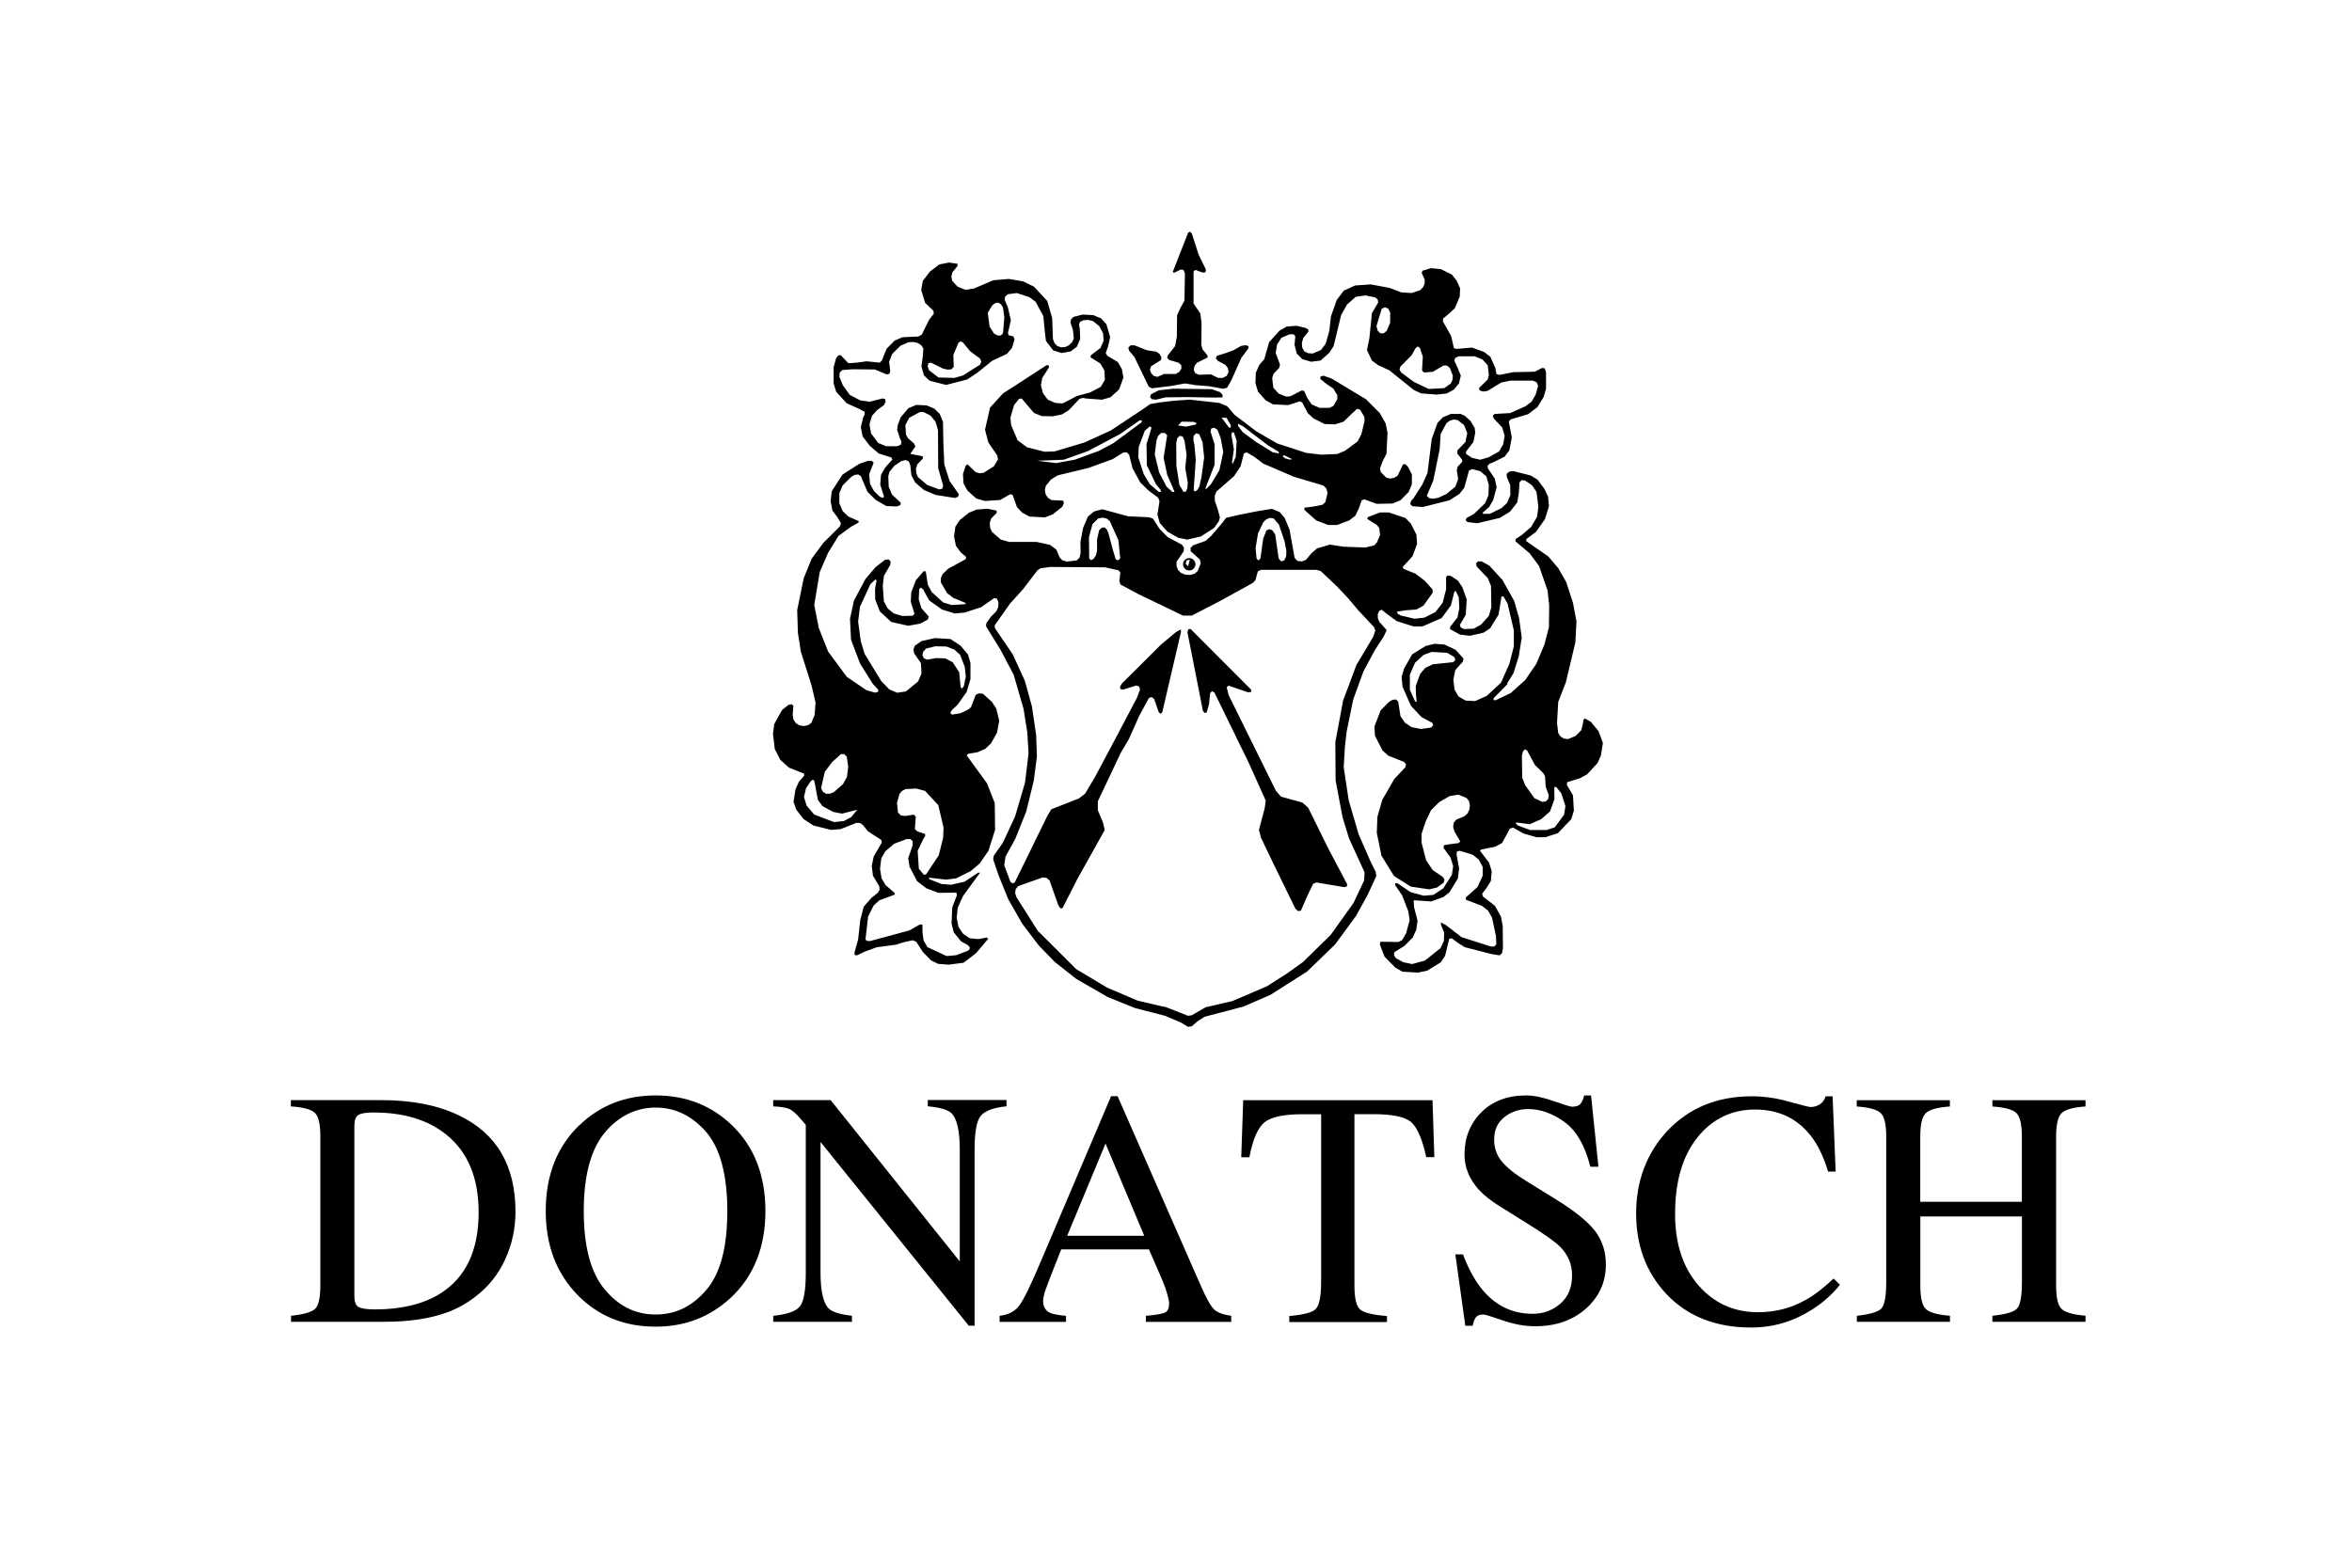 <?xml version="1.0" encoding="UTF-8"?>
<svg id="Ebene_1" data-name="Ebene 1" xmlns="http://www.w3.org/2000/svg" version="1.1" viewBox="0 0 300 200">
  <defs>
    <style>
      .cls-1 {
        fill: #000;
        fill-rule: evenodd;
        stroke-width: 0px;
      }
    </style>
  </defs>
  <path class="cls-1" d="M37.1,167.87c1.56-.17,2.57-.45,3.05-.85.47-.4.71-1.4.71-3.02v-19.01c0-1.56-.23-2.56-.69-3.01-.45-.44-1.48-.72-3.07-.83v-.8h11.53c3.88,0,7.16.64,9.85,1.92,4.85,2.3,7.27,6.4,7.27,12.32,0,2.13-.44,4.16-1.31,6.07-.86,1.92-2.18,3.55-3.93,4.86-1.11.84-2.27,1.47-3.46,1.9-2.19.81-4.87,1.21-8.05,1.21h-11.88v-.77ZM45.71,166.72c.34.22,1.05.33,2.12.33,3.34,0,6.09-.66,8.25-1.98,3.31-2.03,4.97-5.5,4.97-10.41,0-4.39-1.37-7.68-4.1-9.89-2.33-1.89-5.43-2.84-9.29-2.84-.97,0-1.62.1-1.96.32-.33.21-.5.67-.5,1.38v21.73c0,.7.17,1.15.5,1.38Z"/>
  <path class="cls-1" d="M73.93,143.53c2.62-2.52,5.87-3.78,9.7-3.78s7.1,1.27,9.73,3.8c2.85,2.74,4.27,6.4,4.27,10.96s-1.47,8.32-4.43,11.06c-2.64,2.45-5.83,3.68-9.58,3.68-4.01,0-7.34-1.36-9.98-4.07-2.68-2.77-4.03-6.33-4.03-10.67,0-4.57,1.43-8.22,4.3-10.98ZM77.12,164.48c1.77,2.15,3.94,3.22,6.51,3.22s4.67-1.04,6.46-3.14c1.8-2.09,2.68-5.45,2.68-10.05s-.91-8.03-2.71-10.11c-1.81-2.07-3.95-3.1-6.43-3.1s-4.73,1.07-6.51,3.22c-1.77,2.15-2.66,5.48-2.66,9.99s.88,7.81,2.65,9.97Z"/>
  <path class="cls-1" d="M98.63,167.87c1.77-.19,2.9-.58,3.4-1.21.5-.62.75-2.05.75-4.31v-18.85l-.59-.68c-.62-.74-1.15-1.2-1.59-1.37-.44-.17-1.1-.27-1.98-.3v-.8h7.33l16.47,20.58v-14.3c0-2.35-.35-3.88-1.04-4.59-.46-.46-1.47-.76-3.04-.9v-.8h10.04v.8c-1.62.16-2.71.56-3.26,1.19-.54.62-.81,2.06-.81,4.3v22.5h-.74l-18.91-23.44v16.66c0,2.34.34,3.86,1.03,4.57.44.45,1.44.77,2.98.94v.77h-10.04v-.77Z"/>
  <path class="cls-1" d="M127.5,168.64v-.77c1.1-.13,1.92-.55,2.47-1.26.56-.71,1.5-2.63,2.83-5.78l8.92-20.98h.83l10.64,24.24c.71,1.61,1.28,2.61,1.7,2.99.43.38,1.14.64,2.15.79v.77h-10.88v-.77c1.25-.11,2.06-.25,2.42-.41.36-.16.54-.56.54-1.18,0-.21-.07-.58-.21-1.1-.14-.53-.33-1.09-.58-1.68l-1.78-4.11h-11.19c-1.11,2.8-1.78,4.51-1.99,5.13-.21.62-.32,1.11-.32,1.47,0,.72.3,1.22.88,1.5.36.16,1.04.29,2.04.38v.77h-8.47ZM145.95,157.66l-4.94-11.77-4.89,11.77h9.83Z"/>
  <path class="cls-1" d="M158.57,140.36h24.15l.23,7.26h-1.03c-.5-2.28-1.14-3.76-1.91-4.45-.77-.68-2.39-1.03-4.87-1.03h-2.38v21.88c0,1.66.26,2.68.77,3.08.51.39,1.64.66,3.38.79v.77h-12.46v-.77c1.81-.15,2.93-.44,3.38-.9.45-.46.68-1.62.68-3.47v-21.37h-2.39c-2.36,0-3.98.34-4.83,1.03-.85.68-1.5,2.17-1.93,4.46h-1.04l.25-7.26Z"/>
  <path class="cls-1" d="M186.61,160.04c.73,1.92,1.57,3.45,2.55,4.59,1.69,1.99,3.8,2.98,6.33,2.98,1.36,0,2.54-.43,3.53-1.29,1-.86,1.5-2.07,1.5-3.61,0-1.39-.5-2.61-1.5-3.63-.65-.66-2.03-1.63-4.13-2.94l-3.65-2.28c-1.1-.69-1.98-1.39-2.63-2.1-1.21-1.35-1.81-2.84-1.81-4.47,0-2.15.71-3.95,2.15-5.39,1.44-1.43,3.33-2.15,5.7-2.15.97,0,2.15.24,3.51.72,1.37.48,2.15.72,2.35.72.52,0,.89-.12,1.09-.37.2-.26.36-.61.47-1.07h.87l.94,9.1h-1.03c-.69-2.74-1.81-4.65-3.34-5.74-1.54-1.09-3.06-1.62-4.57-1.62-1.17,0-2.19.34-3.06,1.03-.86.68-1.3,1.64-1.3,2.86,0,1.1.33,2.04,1,2.82.67.8,1.7,1.62,3.11,2.48l3.75,2.32c2.35,1.45,4.01,2.78,4.97,3.99.95,1.22,1.42,2.67,1.42,4.33,0,2.24-.85,4.11-2.53,5.62-1.69,1.5-3.86,2.26-6.48,2.26-1.33,0-2.7-.25-4.15-.75-1.44-.5-2.27-.75-2.47-.75-.5,0-.84.15-1.02.46-.17.31-.28.63-.34.98h-.94l-1.27-9.11h.98Z"/>
  <path class="cls-1" d="M228.21,140.55c1.62.45,2.54.68,2.74.68.4,0,.79-.11,1.15-.33.36-.22.62-.56.75-1.04h.9l.39,9.6h-.97c-.57-1.91-1.32-3.45-2.24-4.61-1.75-2.2-4.11-3.3-7.07-3.3s-5.44,1.18-7.34,3.55c-1.91,2.37-2.86,5.63-2.86,9.77,0,3.81,1,6.86,3,9.13,1.99,2.27,4.52,3.41,7.58,3.41,2.21,0,4.25-.53,6.11-1.59,1.08-.6,2.25-1.5,3.53-2.71l.8.8c-.95,1.2-2.12,2.25-3.53,3.15-2.39,1.53-4.98,2.3-7.78,2.3-4.6,0-8.24-1.47-10.94-4.4-2.49-2.72-3.74-6.1-3.74-10.17s1.32-7.65,3.95-10.48c2.77-2.96,6.37-4.45,10.81-4.45,1.55,0,3.14.23,4.76.69Z"/>
  <path class="cls-1" d="M236.83,167.87c1.68-.19,2.72-.5,3.14-.93.41-.44.62-1.58.62-3.44v-18.51c0-1.53-.23-2.53-.7-2.98-.47-.46-1.49-.74-3.06-.85v-.8h11.88v.8c-1.57.11-2.6.39-3.07.85-.48.45-.71,1.45-.71,2.98v8.33h12.96v-8.33c0-1.53-.23-2.53-.69-2.98-.46-.46-1.48-.74-3.07-.85v-.8h11.88v.8c-1.57.11-2.59.39-3.05.85-.47.45-.7,1.45-.7,2.98v19.01c0,1.56.23,2.56.7,2.99.46.44,1.48.73,3.05.87v.77h-11.88v-.77c1.68-.17,2.74-.48,3.15-.92.41-.44.62-1.59.62-3.45v-8.3h-12.96v8.81c0,1.56.23,2.56.71,3.01.47.44,1.5.73,3.07.85v.77h-11.88v-.77Z"/>
  <path class="cls-1" d="M151.69,71.2c.44,0,.79.36.79.79s-.35.79-.79.79-.79-.35-.79-.79.35-.79.79-.79ZM176.24,39.38l-.67,2.23.15.57.34.34h.43l.38-.3.45-1.05v-1.31s-.26-.49-.26-.49l-.4-.17-.4.17ZM125.99,39.9l.23,1.76.57.89.44.24.41.02.29-.29.17-2.01-.17-1.28-.27-.43-.36-.2-.38.08-.37.29-.55.93ZM118.48,47.22l1.23.94,2.03.05,1.09-.31,2.17-1.38.17-.39-.17-.39-1.24-.92-.96-1.15-.28-.12-.28.2-.64,1.55.05,1.5-.3.32-.53.03-.59-.15-1.46-.73-.35.06-.1.39.17.49ZM152.3,49.12l1.96.16,1.78.32.48-.14.52-.91,1.3-2.9.91-1.22v-.28l-.38-.11-.57.09-.94.54-1.03.38-1.12.35-.13.33.27.31.97.52.31.42.07.51-.23.46-.5.26h-.6s-.93-.45-.93-.45l-1.53.05-.46-.21-.19-.42.1-.48.31-.42,1.35-.66v-.27s-.63-.78-.63-.78l-.16-.56.03-2.82-.17-1.22-.85-1.25v-4.08s.23-.21.23-.21l.92.34.36-.03.07-.34-.93-1.91-.87-2.7-.24-.25-.24.17-1.95,4.97.16.13.84-.42.37.04.18.45-.06,3.48-.5.9-.44.96-.03,2.76-.23,1.18-.93,1.19-.07.34.29.25,1.15.33.35.31.02.44-.27.42-.45.27h-1.49s-.85.37-.85.37l-.45-.11-.35-.36-.15-.45.14-.43,1.26-.79.07-.32-.21-.43-.43-.32-1.23-.19-1.56-.62h-.52s-.28.29-.28.29l.1.39.68.81,1.83,3.79.41.2,2.43-.3,1.78-.32,1.15.18ZM180.33,48.72l1.91.9,1.97-.1.84-.59.22-.47.04-.54-.4-1.01-.37-.28h-.42l-1.36.8-1.14.09-.24-.25.1-1.77-.37-1.12-.28-.18-.27.21-.52.93-1.42,1.43-.11.38.2.36,1.63,1.21ZM147.8,49.8l-.99.5-.13.37.27.27.53.04,1.21-.29,2.77-.03,3.51.06.95-.02.03-.3-.3-.36-1.09-.39-4.87-.06-1.9.2ZM150.24,54.28l1.07.15,1.24-.28.06-.19-.39-.14-1.5-.03-.47.5ZM156.75,54.52l.22.05.03-.31-.54-.95-.65-.04.93,1.25ZM160.14,56.34l2.2,1.36.79.15-.04-.22-1.34-.8-3.22-2.46-.62-.31v.27l.61.81,1.63,1.2ZM163.61,58.23l.31.24.54.16.37-.05-1.07-.51-.16.16ZM132.28,58.78l2.43.3,2.37-.43,3.07-1.12,1.83-.97,3.64-2.69.03-.25h-.28l-2.49,1.75-4.11,2.18-3.09,1.1-3.4.13ZM157.07,55.51l.31,1.84-.24,1.7.1.11.38-.87.12-2.04-.35-1.07-.23-.05-.11.38ZM117.11,60.89l1.14.97,1.56.58.38-.1.11-.38-.63-2.21-.03-4.87-.31-1.08-.64-.78-.89-.45h-.48l-1.35.73-.49.94.08,1.21.26.46.77.68.16.38-.65.93,1.59.31.03.28-.71.75-.18.54.05.6.22.52ZM154.9,59.35l-1.15,2.94.1.1.62-.63,1.06-1.77.5-2.32-.33-1.78-.41-1.06-.41-.26-.37.09-.11.39.52,1.63v2.67ZM145.87,60.46l.79,1.31,1.15.99h.27l-.03-.24-.63-.79-1.14-2.38-.04-2.73.36-1.09.27-.97-.19-.18-.66.57-.78,2.09-.05,1.3.69,2.13ZM147.83,60.24l.97,1.85.74.67h.27l-.26-.66-.67-1.51-.46-2.18.45-2.89-.28-.28h-.48s-.39.37-.39.37l-.2.53-.23,1.83.55,2.27ZM150.05,59.42l.38,2.45.53.88.31-.03.19-.48.04-.7-.32-1.86.17-1.63-.26-1.83-.23-.51-.38-.12-.32.32-.13.63.02,2.87ZM152.25,55.58l-.04.55.14.6.17,1.97-.27,3.84.17.17.3-.2.27-.47.26-1.19.34-2.48-.2-1.93-.43-1.05-.39-.11-.31.31ZM182.79,61.36l-.8,1.9.3.3.57.06.61-.12,1-.46,1.16-.95.36-.97-.17-1.07.09-.48.6-.66-.03-.28-.59-.76v-.41s1.03-1.07,1.03-1.07l.23-1.14-.41-1.03-.8-.62-.51-.08-.51.15-.42.31-.74,1.38-.13,1.97-.83,4.05ZM141.39,68.05l.6,2.25.33,1.08.32.1.25-.25-.24-2.32-1.09-2.42-.39-.33-.53-.12-.56.1-.73.73-.45,1.64.03,2.73.23.23.33-.17.29-.45.15-.6v-1.42s.26-1.17.26-1.17l.34-.33.36-.05.29.28.21.5ZM162.64,68.12l.46,3.15.32.35.39-.13.24-.52.03-.69-.24-1.25-.71-2.1-.66-.78-.49-.08-.47.19-.38.37-.67,1.43-.31,1.84.13,1.36.25.25.24-.26.35-2.53.41-1.05.38-.17.4.17.29.44ZM151.34,71.51l-.11.42.31.31.23-.85-.42.11ZM121.51,84.48l.83,1.26.19,1.93.17.17.23-.27.26-1.24-.14-1.28-.59-1.51-.73-.67-1.02-.39-1.4-.03-1.17.28-.36.38-.13.45.17.41.43.19,1.14-.2,1.19.03.93.5ZM192.27,87.28l-1.75,1.79-.03.24.3.02,1.91-.92,1.84-1.65,1.42-2.07,1.03-2.46.58-2.22.03-2.8-.21-1.89-1.08-3.11-1.19-1.61-1.84-1.56.05-.27.81-.55,1.14-.98.78-1.32.16-1.28-.24-1.89-.57-.84-.87-.6-.45-.06-.28.29-.08,1.34-.2,1.21-.92,1.18-1.3.8-2.87.68-1.25-.14-.26-.26.15-.28.92-.5,1.43-1.38.42-1,.05-1.32-.32-1.1-.77-.66-1.04-.26-.39.17-.61,2.2-.61.79-1.28.82-3.4.85-1.34-.1-.28-.28.12-.38.34-.39,1.11-1.74.65-1.45.54-4.35.74-2.05.69-.71,1.01-.42h1.26l.51.23.73.66.54.89.07.62-.24,1.19-.92,1.19-.03.3.77.52,1.05.24,1.06-.3,1.35-.75.52-.92.19-1.07-.3-1.06-1.07-1.14-.15-.36.24-.24,1.98-.11,1.94-.86.8-.6.52-.91.31-1.1-.18-.45-.5-.22h-2.84l-1.16.23-1.79,1.09-.59.07-.43-.16-.03-.3,1.09-1.07.15-.58-.15-1.24-.67-.74-1-.4h-2.04l-.44.21-.11.35.42.9.41,1-.24,1-.65.79-.91.49-1.28.14-1.98-.15-.95-.45-3.1-2.49-1.43-.66-.8-.59-.63-1.34.31-1.52.32-3.19.79-1.33-.03-.38-.34-.3-1.24-.25-1.25.18-1.11.99-.75,1.35-.95,3.94-.55.85-1.12,1-1.21.15-1.12-.33-.7-.71-.29-1.11.1-1.11-.22-.24h-.51l-1.04.44-.56.87-.17,1.07.55,1.49-.12.43-.7.73-.18.55.15,1.24.68.75.99.38.52-.05,1.42-.73.32.05.38.87.58.86,1,.43h1.28l.49-.24.5-.88v-.49s-.52-.86-.52-.86l-.87-.58-.78-.64.03-.31.38-.1,1.04.37,4.38,2.64,1.75,1.75.76,1.34.23,1.17-.13,2.68-.48.94-.35.94.1.47.72.72.49.1.49-.09.44-.26.69-1.44.29-.05.33.31.52,1v1.26s-.42,1-.42,1l-1.05,1.05-.99.41-2.03.04-1.56-.57-.35.1-.35,1.01-.45.96-.78.61-1.56.59h-1.12l-1.55-.59-1.5-1.34v-.28s1.13-.14,1.13-.14l1.2-.24.36-.36.26-1.14-.15-.56-.36-.38-3.77-1.12-3.91-1.68-1.21-.91-.89-.52-.37.11-.43,1.66-.84,1.26-2.25,1.97-.2.52v.64s.38,1.11.38,1.11l.27,1-.13.51-.59.84-1.7,1.1-1.72.4-1.17-.23-1.35-.76-1-1.11-.31-1.08.27-1.71-.17-.45-1.22-.91-1.06-1.03-.99-1.81-.43-1.72-.31-.32-.45.03-1.35.84-3.08,1.12-3.94.95-.86.54-.65.8-.11.54.1.55.3.45.45.27,1.49.07.08.33-.2.45-1.21.97-1.02.39-1.96-.11-.92-.49-.68-.72-.54-1.54-.31-.1-1.29.74-1.96.12-1.09-.32-1.11-.99-.51-.92-.07-1.21.35-1.07.24-.16,1,.98.51.16.53-.06,1.31-.83.52-.87-.07-.48-1.15-1.69-.43-1.62.64-2.82,1.67-1.83,1.7-1.09,3.84-2.5.3.03v.27l-.85,1.33-.17.95.26.99.61.82.98.43.93.06,1.81-.95,1.66-.44,1.38-.72.53-.9-.06-1.2-.54-.9-1.23-.77.05-.27,1.21-.92.41-.94-.07-.94-.49-.91-.8-.65-.59-.14-.62.03-.44.21-.13.37.1.52.05,1.28-.42,1-.8.61-1.17.2-1.07-.35-.91-1.2-.15-1.25-.18-1.91-.98-1.82-.8-.6-1.61-.52-1.14.15-.35.31-.05.41.41.98.38,1.61-.37,1.62.07.29.62.16.15.36-.31,1.08-.65.78-1.9.89-1.93,1.56-1.27.83-2.67.69-2.12-.54-.71-.69-.32-1.11.17-1.25.08-1.05-.27-.42-.45-.29-.58-.13-.62.04-1,.44-1.06,1.05-.39,1,.14,1.14-.09.38-.36.09-1.51-.63-2.81-.03-1.34.1-.34.34-.03.53.43,1.06.88,1.23,1.34.71,1.22.17,1.61-.41.35.07.07.34-.22.44-.87.63-.66.73-.32,1.09.21,1.16.9,1.21,1.01.42h1.42l.46-.19.09-.36-.2-.47-.36-1.07.07-.58.39-1.03.97-1.14,1-.43,1.32.06,1,.41.7.7.4,1,.05,2.74.12,2.67.67,2.12,1.17,1.67-.08.35-.42.15-2.45-.39-1.48-.62-1.13-.97-.48-.92-.14-1.28-.2-.5-.42-.16-.52.14-.89.59-.63.78-.15.58.06,1.32.42,1,1.11,1.03-.03.3-.46.19-1.36-.06-1.34-.78-1.06-1.04-.83-1.99-.35-.22-.45.06-.45.26-1.07,1.07-.43,1v1.28l.42,1,.72.69,1.35.6-.07.2-.9.5-1.63,1.18-1.33,2.17-1.06,2.44-.7,4.2.58,2.94,1.19,3.01,2.38,3.22,2.51,1.71,1.11.31.38-.11v-.28s-.68-.73-.68-.73l-1.63-2.6-1.15-3.04-.13-2.67.5-2.31,1.46-2.74,1.28-1.52,1.23-.95.45-.05.26.26-.05.45-.8,1.38-.15,1.27.14,1.99.49.91.77.63,1.12.33,1.28-.03.25-.25-.48-1.54.06-1.2.59-1.54.99-1.15.27.02.27,1.71.49.92,1.46,1.33,1.1.33,1.81-.12-.1-.17-1.52-.62-.78-.61-.8-1.35v-.55l.2-.5.73-.71,2.25-1.23.04-.28-.69-.58-.61-.83-.24-1.2.17-1.25.56-.84,1.16-.93.99-.41,1.39-.1,1.15.23.02.29-.71.74-.18.55.05.6.22.52,1.13.99,1.08.31h3.5l1.72.38.8.6.41.99.35.37.58.17,1.26-.15.36-.36.13-.58-.02-1.41.33-1.77.62-1.47.78-.65,1.06-.29,3.28.9,2.67.12.52.18.81,1.28,1.04,1.06,1.85.99.25.39-.04.45-.9,1.31-.02.56.2.51.38.37.52.22.61.05.57-.15.41-.33.4-1-.1-.49-1.16-1.05-.04-.43.32-.33,1.6-.57.73-.66,1.29-1.5.61-.79,1.7-.39,2.33-.46,1.81-.29,1,.42.64.77.61,1.49.64,3.58.36.38.56.07.53-.21.66-.79.74-.66,1.64-.49,1.78.27,2.75.1,1.13-.27.35-.37.4-.97-.11-.89-.31-.38-1.23-.77.1-.23,1.54-.59h1.13l2.12.71.69.71.71,1.42.08,1.18-.58,1.56-1.27,1.4.17.23,1.49.61,1.19.91.98,1.1v.42l-1.16,1.63-.9.5-1.33.1-1.13.17.03.24.4.25,1.8.42,1.26-.15,1.4-.71.91-1.18.44-1.7v-1.56s.18-.22.18-.22l.43.06.89.59.57.84.56,1.56-.12,1.96-.75,1.29.1.33.45.21,1.23-.06.93-.52.99-1.11.31-1.08-.04-2.74-.41-.99-1.41-1.48-.1-.4.25-.25h.49s.96.53.96.53l1.68,1.83,1.5,2.69.62,2.18.34,2.48-.39,2.43-.67,2.12-.8,1.3ZM179.83,86.03v1.97l.67,1.48.2.07-.09-.87-.03-1.17.58-1.56.64-.75.96-.45,2.59-.27.28-.27-.12-.38-.93-.55-1.97-.11-1.03.38-1.09,1-.64,1.47ZM105.21,98.44l-.48,2.11.24.47.41.25.51-.02.5-.22,1.14-1,.5-.91.16-1.28-.18-1.3-.32-.33h-.43s-1.13,1.02-1.13,1.02l-.9,1.2ZM194.56,100.2l1.17,1.64.97.45.46-.04.32-.32.07-.5-.39-1.03-.09-1.37-.22-.39-1.07-1.05-.99-1.84-.28-.16-.25.25-.14.57.04,2.8.39,1ZM103.83,103.91l2.56.97,1.27-.14.93-.51.76-.93-1.94.5-1.14-.22-1.36-.74-.59-.8-.44-2.37-.19-.22-.28.22-.6.89-.26,1.12.33,1.09.97,1.14ZM193.57,105.3l1.6.59h2.09s1.05-.34,1.05-.34l1.2-1.62.16-1.1-.53-1.63-.63-.79h-.26l.02,1.55-.57,1.57-1.12.98-1.47.64-1.66-.22-.13.11.26.25ZM117.05,108.55l.15,2.28.62.75h.28s1.64-2.46,1.64-2.46l.56-2.26.05-1.28-.67-2.86-1.68-1.82-1.14-.3-1.35.07-.47.24-.31.38-.32,1.14.13,1.24.38.36.54.07,1.09-.17.26.26-.12,1.58.34.31.96.31.03.25-.25.39-.71,1.49ZM167.48,112.78l-.69,1.44-.86,1.96-.35.06-.34-.29-2.55-5.22-1.82-3.79-.29-1.05.73-2.77.14-.97-2.16-4.81-4.39-8.99-.31-.17-.24.25-.13,1.35-.3,1.09-.25.1-.24-.29-1.97-10.01.12-.4.29-.02,7.72,7.74v.27l-.34.08-2.56-.87-.22.21.24,1,6.03,12.2.65.75,2.74.76.73.66,2.54,5.15,2.43,4.6-.02.29-.36.09-3.55-.6-.43.18ZM118.33,120.85l2.41,1.12,1.23-.11,1.56-.6.19-.32-.2-.32-.93-.52-.94-1.16-.28-1.13.09-2.05.59-1.54-.06-.34-2.28.03-1.54-.58-1.19-.91-.97-1.85-.17-1.09.57-1.64v-.51l-.28-.28h-.51l-1.58.6-1.13.97-.5.9-.16,1.3.19,1.23.52.87,1.14.98.03.23-1.97.73-.73.67-.7,1.4-.34,2.92.2.2h.42s4.98-1.35,4.98-1.35l1.37-.77.3.04v.87s.13,1.1.13,1.1l.51.92ZM183.69,121l-1.94,1.55-1.63.44-1.12-.23-.95-.52-.25-.38.06-.39,1.28-.8,1.05-1.06.45-.97.17-1.17-.45-1.75-.05-.87,2.24.15,1.56-.56.78-.62,1.06-1.74.16-1.28-.33-1.84.07-.34.35-.08,1.64.5.78.62.5.93v1.13s-.67,1.45-.67,1.45l-1.49,1.33.03.29,2.04.78.78.61.5.89.5,2.36.05,1.05-.27.27h-.43l-3.73-1.19-2.03-1.56-.61-.32v.29s.41,1,.41,1l-.03,1.06-.46.99ZM148.53,128.41l3,1.18.47-.06,1.79-1.03,3.41-.79,4.41-1.89,2.55-1.63,2.04-1.46,3.53-3.46,2.91-4.07,1.36-2.88.05-1.04-1.98-4.32-.82-2.67-.89-4.71-.04-4.88.99-5.31,1.71-4.58,2.11-3.52.29-.84-.15-.43-2.04-2.18-1.28-1.52-1.35-1.44-2.15-2.04-.56-.14h-7.02l-.43.18-.31,1.14-.34.35-4.07,2.25-3.71,1.92h-1.1l-5.7-2.74-2.29-1.23-.15-.47.14-1.04-.24-.3-1.71-.38-7-.05-1.24.17-.41.28-1.82,2.39-1.66,1.83-1.97,2.8.06.36,2.25,3.31,1.54,3.36.91,3.28.27,1.83.27,1.82.1,2.74-.4,3.09-.96,3.93-1.4,3.5-1.25,2.27-.16,1.1.79,2.11.29.21.27-.14,4.14-8.46.52-.87,3.51-1.37.79-.61,1.3-2.19,2.67-5.02,2.66-5.05.38-1.04-.11-.38-.38-.12-1.67.52-.35-.07-.04-.32.25-.4,4.95-4.93,1.95-1.63.6-.33.03.31-2.39,10.26-.22.19-.24-.22-.58-1.67-.31-.24-.36.12-1.25,2.32-1.29,2.9-1.04,1.76-2.93,6.2v1.13s.64,1.53.64,1.53l.24,1-3.5,6.27-1.89,3.71h-.28s-.25-.38-.25-.38l-1.12-3.17-.38-.32-.49-.06-3.13,1.11-.31.38-.08.48.15.52,2.74,4.32,4.89,4.88,3.94,2.36,3.91,1.67,3.41.8ZM148.71,129.63l1.97.85.85.52.48-.07.77-.66.85-.55,4.98-1.31,3.42-1.48,4.7-2.99,3.55-3.44,2.67-3.63,1.49-2.7,1.1-2.38-.05-.52-.7-1.42-1.49-3.4-1.27-4.33-.64-4.26.16-2.67.22-1.87.83-4.07,1.3-3.58,1.47-2.74,1.12-1.72.38-.82-.94-1.07-.19-.46v-.52l.18-.4.3-.16.69.55,1.25.91,2.14.68h1.13l2.45-1.07,1.19-1.62.42-1.7.17-.17.4.83.08,1.39-.24,1.19-.92,1.18-.03.31,1.28.7,1.27.15,1.73-.4.84-.56,1.07-1.73.38-2.34.25.02.52.89.8,3.42v2.05s-.57,2.23-.57,2.23l-1.07,2.41-1.82,1.68-1.48.66-1.2-.06-.91-.52-.52-.89-.14-1.28.24-1.2.99-1.11.05-.37-.98-1.1-1.44-.68-1.25-.1-1.14.28-1.73,1.07-1.01,1.77-.34,1.09.12,1.25,1.07,2.45,1.35,1.44,1.39.74.11.31-.28.29-1.29.18-1.21-.24-.84-.57-.56-.83-.29-1.84-.28-.29-.44.05-.46.27-1.07,1.09-.78,2.05.07,1.17.95,1.87.73.67,2.04.81.24.3-.1.39-1.39,1.47-1.54,2.67-.62,2.16-.08,2.04.59,2.92,1.61,2.6,2.14,1.35,2.33.35,1-.23.86-.62.11-.4-.23-.34-1.28-.87-.84-1.25-.58-2.25v-1.12s.53-1.59.53-1.59l.67-1.42,1.05-1.04,1.36-.78,1.1-.17,1.02.42.32.4.12.53-.09.59-.24.49-.38.33-1,.41-.35.39-.08.56.16.57.75,1.28-.24.22-.61.06-1.22.19-.07.35.9,1.24.33,1.08-.16,1.1-1.09,1.73-1.28.85-1.24.1-1.66-.46-1.7-1.14h-.26v.25s.87,1.29.87,1.29l.79,2.03.18,1.16-.45,1.66-.51.88-.48.24-2.28-.04-.08.35.59,1.54,1.39,1.42.89.51,1.98.12,1.18-.24,1.73-1.06.56-.84.53-2.17.31-.07.81.6.87.54,3.38.87,1.07.17.31-.31.1-.61-.03-2.86-.23-1.18-.75-1.35-1.57-1.22-.06-.35.55-.72.55-.89.11-1.25-.34-1.09-1.16-1.52.17-.16,1.74-.34.91-.48,1-1.84.4-.13,1.35.76,1.65.47h1.12s1.61-.52,1.61-.52l1.7-1.79.33-1.09-.12-1.96-.79-1.34.07-.33,1.6-.49.91-.49,1.35-1.45.43-.98.25-1.59-.55-1.5-.97-1.18-.78-.45-.2.21-.03.39-.23.91-.72.73-.99.4-.52-.07-.42-.27-.29-.44-.15-1.26.15-2.69.98-2.53,1.21-5.08.14-2.67-.44-2.36-.86-2.65-1.01-1.77-1.28-1.51-2.83-1.97.05-.27,1.21-.9,1.15-1.64.5-1.63-.11-1.22-.45-.96-.9-1.21-.86-.53-2.27-.57-.52.1-.29.28.03.4.43,1.01.02,1.28-.42,1-.72.67-1.47.72h-.92s.05-.2.05-.2l.77-.66.52-.9.44-1.63-.24-1.11-.87-1.28-.07-.32.26-.28.51-.2,1.42-.71.61-.8.31-1.65-.38-2.04.27-.28,2.17-.64,1.2-.9.8-1.29.31-1.08v-2.13s-.17-.46-.17-.46l-.33-.05-.94.48-2.74.06-1.79.35-.36-.11-.14-.78-.63-1.42-.79-.61-1.56-.57-1.96.17-.34-.09-.36-1.58-1.03-1.8v-.39s.75-.63.75-.63l.74-.68.64-1.49.05-1.06-.43-.97-.62-.79-1.41-.7-1.26-.12-1.07.32-.11.29.38.84v.52l-.22.48-.37.37-1.08.35-1.31-.08-1.53-.58-2.38-.44-1.99.14-1.44.66-.9,1.19-.73,2.08-.22,1.88-.46,1.63-.61.8-1.03.44-.61-.04-.49-.25-.26-.49-.03-.61.17-.59.64-.8.02-.27-.33-.21-1.19-.28-1.25.1-.91.52-1.33,1.46-.31,1.09-.31,1.09-.65.75-.43.99-.05,1.32.33,1.09.99,1.11.91.5,1.96.1,1.49-.49.29.16.71,1.36.73.67,1.41.71,1.31.05,1.1-.34,1.08-1.04.67-.61.38.13.53.9.03.53-.41,1.69-.48.92-1.61,1.19-.98.41-2.05.08-1.9-.22-3.7-1.2-2.65-1.54-2.79-2.11-.97-1.12-.99-.41-3.78-.42-1.96.14-1.89.22-1.19.21-.82.58-4.2,2.79-3.36,1.53-3.78,1.13-1.29.05-2.25-.57-1.21-.89-.83-1.97-.08-.93.47-1.61.63-.78.34-.04,1.56,1.84.99.4,1.41.03,1.17-.24.87-.54,1.36-1.44.41-.13.49.08,1.97.15,1.09-.31,1.1-1,.55-1.51-.19-1.07-.52-.91-1.33-.8-.22-.34.32-.91.25-1.15-.49-1.64-.66-.73-1-.42-1.35-.07-1.17.29-.31.31-.09.4.33.99.1,1.07-.23.47-.38.38-.48.23-.52.04-.49-.17-.36-.37-.2-.52-.1-2.69-.63-2.17-1.68-1.82-1.41-.68-1.81-.31-1.97.17-2.47,1.05-1.09.17-1.01-.41-.69-.75-.1-.54.14-.54.65-.8v-.28s-1.09-.16-1.09-.16l-1.23.24-1.19.9-.92,1.2-.2,1.16.49,1.63,1.07,1.03.04.38-.6.76-.93,1.9-.46.24-2,.09-.99.42-1.04,1.05-.6,1.5-.28.27-1.68-.17-1.29.18-1.02.06-.99-1.03-.29.03-.28.35-.32,1.14v2.09l.32,1.07,1.34,1.46,1.47.66.82.43v.33s-.2.45-.2.45l-.29,1.2.24,1.17.92,1.2,1.13.97,1.6.5.14.27-.93,1.04-.52.92-.1,1.24.49,1.54-.15.15-.37-.13-.76-.73-.51-.93-.11-1.23.57-1.46-.23-.24h-.5s-1.1.38-1.1.38l-2.14,1.37-1.37,2.12-.15,1.28.24,1.2.61.81.47.8-.14.41-2.12,2.11-1.48,2.01-1.01,2.49-.83,4.06.09,2.9.38,2.42,1.35,4.25.52,2.23-.11,1.56-.43,1.04-.44.29-.55.1-.55-.1-.45-.29-.29-.45-.1-.59.1-1.13-.2-.22-.42.07-.83.66-1,1.81-.16,1.26.23,1.91.71,1.39,1.11.99,1.93.77v.26s-.66.74-.66.74l-.45,1-.25,1.59.35.99.92,1.2,1.27.83,2.25.56,1.23-.1,2.01-.8.45.02.38.26.63.8,1.7,1.09.07.35-1.03,1.77-.25,1.19.15,1.26.81,1.35.04.46-.24.38-.81.65-.98,1.12-.43,1.67-.28,2.51-.47,1.68.04.31.3.03.95-.46,1.56-.57,2.46-.33,1.09-.34,1.05-.22.43.19.84,1.29,1.03,1.07.93.46,1.34.1,1.89-.24,1.59-1.21,1.56-1.84-.17-.17-1.07.2-1.13-.11-.85-.59-.56-.84-.24-1.18.14-1.28.65-1.46,2.19-3.01h-.25s-1.71,1.14-1.71,1.14l-1.72.4-1.23-.1-1.55-.61-.08-.2,2.2.25,1.26-.15,1.88-.93,1.14-.96,1.14-1.64.84-2.67-.04-3.41-.99-2.52-2.59-3.57.21-.2,1.17-.2.99-.43.72-.69.77-1.35.29-1.53-.38-1.58-.56-.85-1.14-1.03-.5-.06-.42.21-.6,1.56-.38.32-.98.46-1.08.17-.2-.21.17-.33.76-.72,1.16-1.64.48-1.62v-2.07s-.31-1.07-.31-1.07l-.96-1.14-1.27-.84-1.98-.12-1.73.38-.85.6-.17.47.08.48.88,1.28.06,1.32-.43,1-1.56,1.28-1.11.16-1-.42-1.03-1.07-2.12-3.47-.49-1.61-.34-2.49.23-1.89,1.34-2.91.64-.6.14.14-.19,1.07.02,1.34.59,1.53,1.45,1.35,2.18.49,1.56-.29.94-.52.11-.37-.94-1.07-.34-1.11.06-1.31.21-.2.28.21.78,1.42,1.63,1.16,1.63.51,1.24-.11,2.13-.69,1.66-1.16.36.07.19.47-.03.61-.24.53-.72.73-.56.8-.03.39,1.83,2.97,1.69,3.2,1.26,4.34.48,3.01.16,2.67-.45,3.75-1.27,4.32-1.56,3.35-1.16,1.66-.07.48.71,2.08,1.21,2.98,1.78,3.12,2.11,2.78,2.06,2.12,2.74,2.16,3.99,2.3,3.49,1.41,3.89,1Z"/>
</svg>